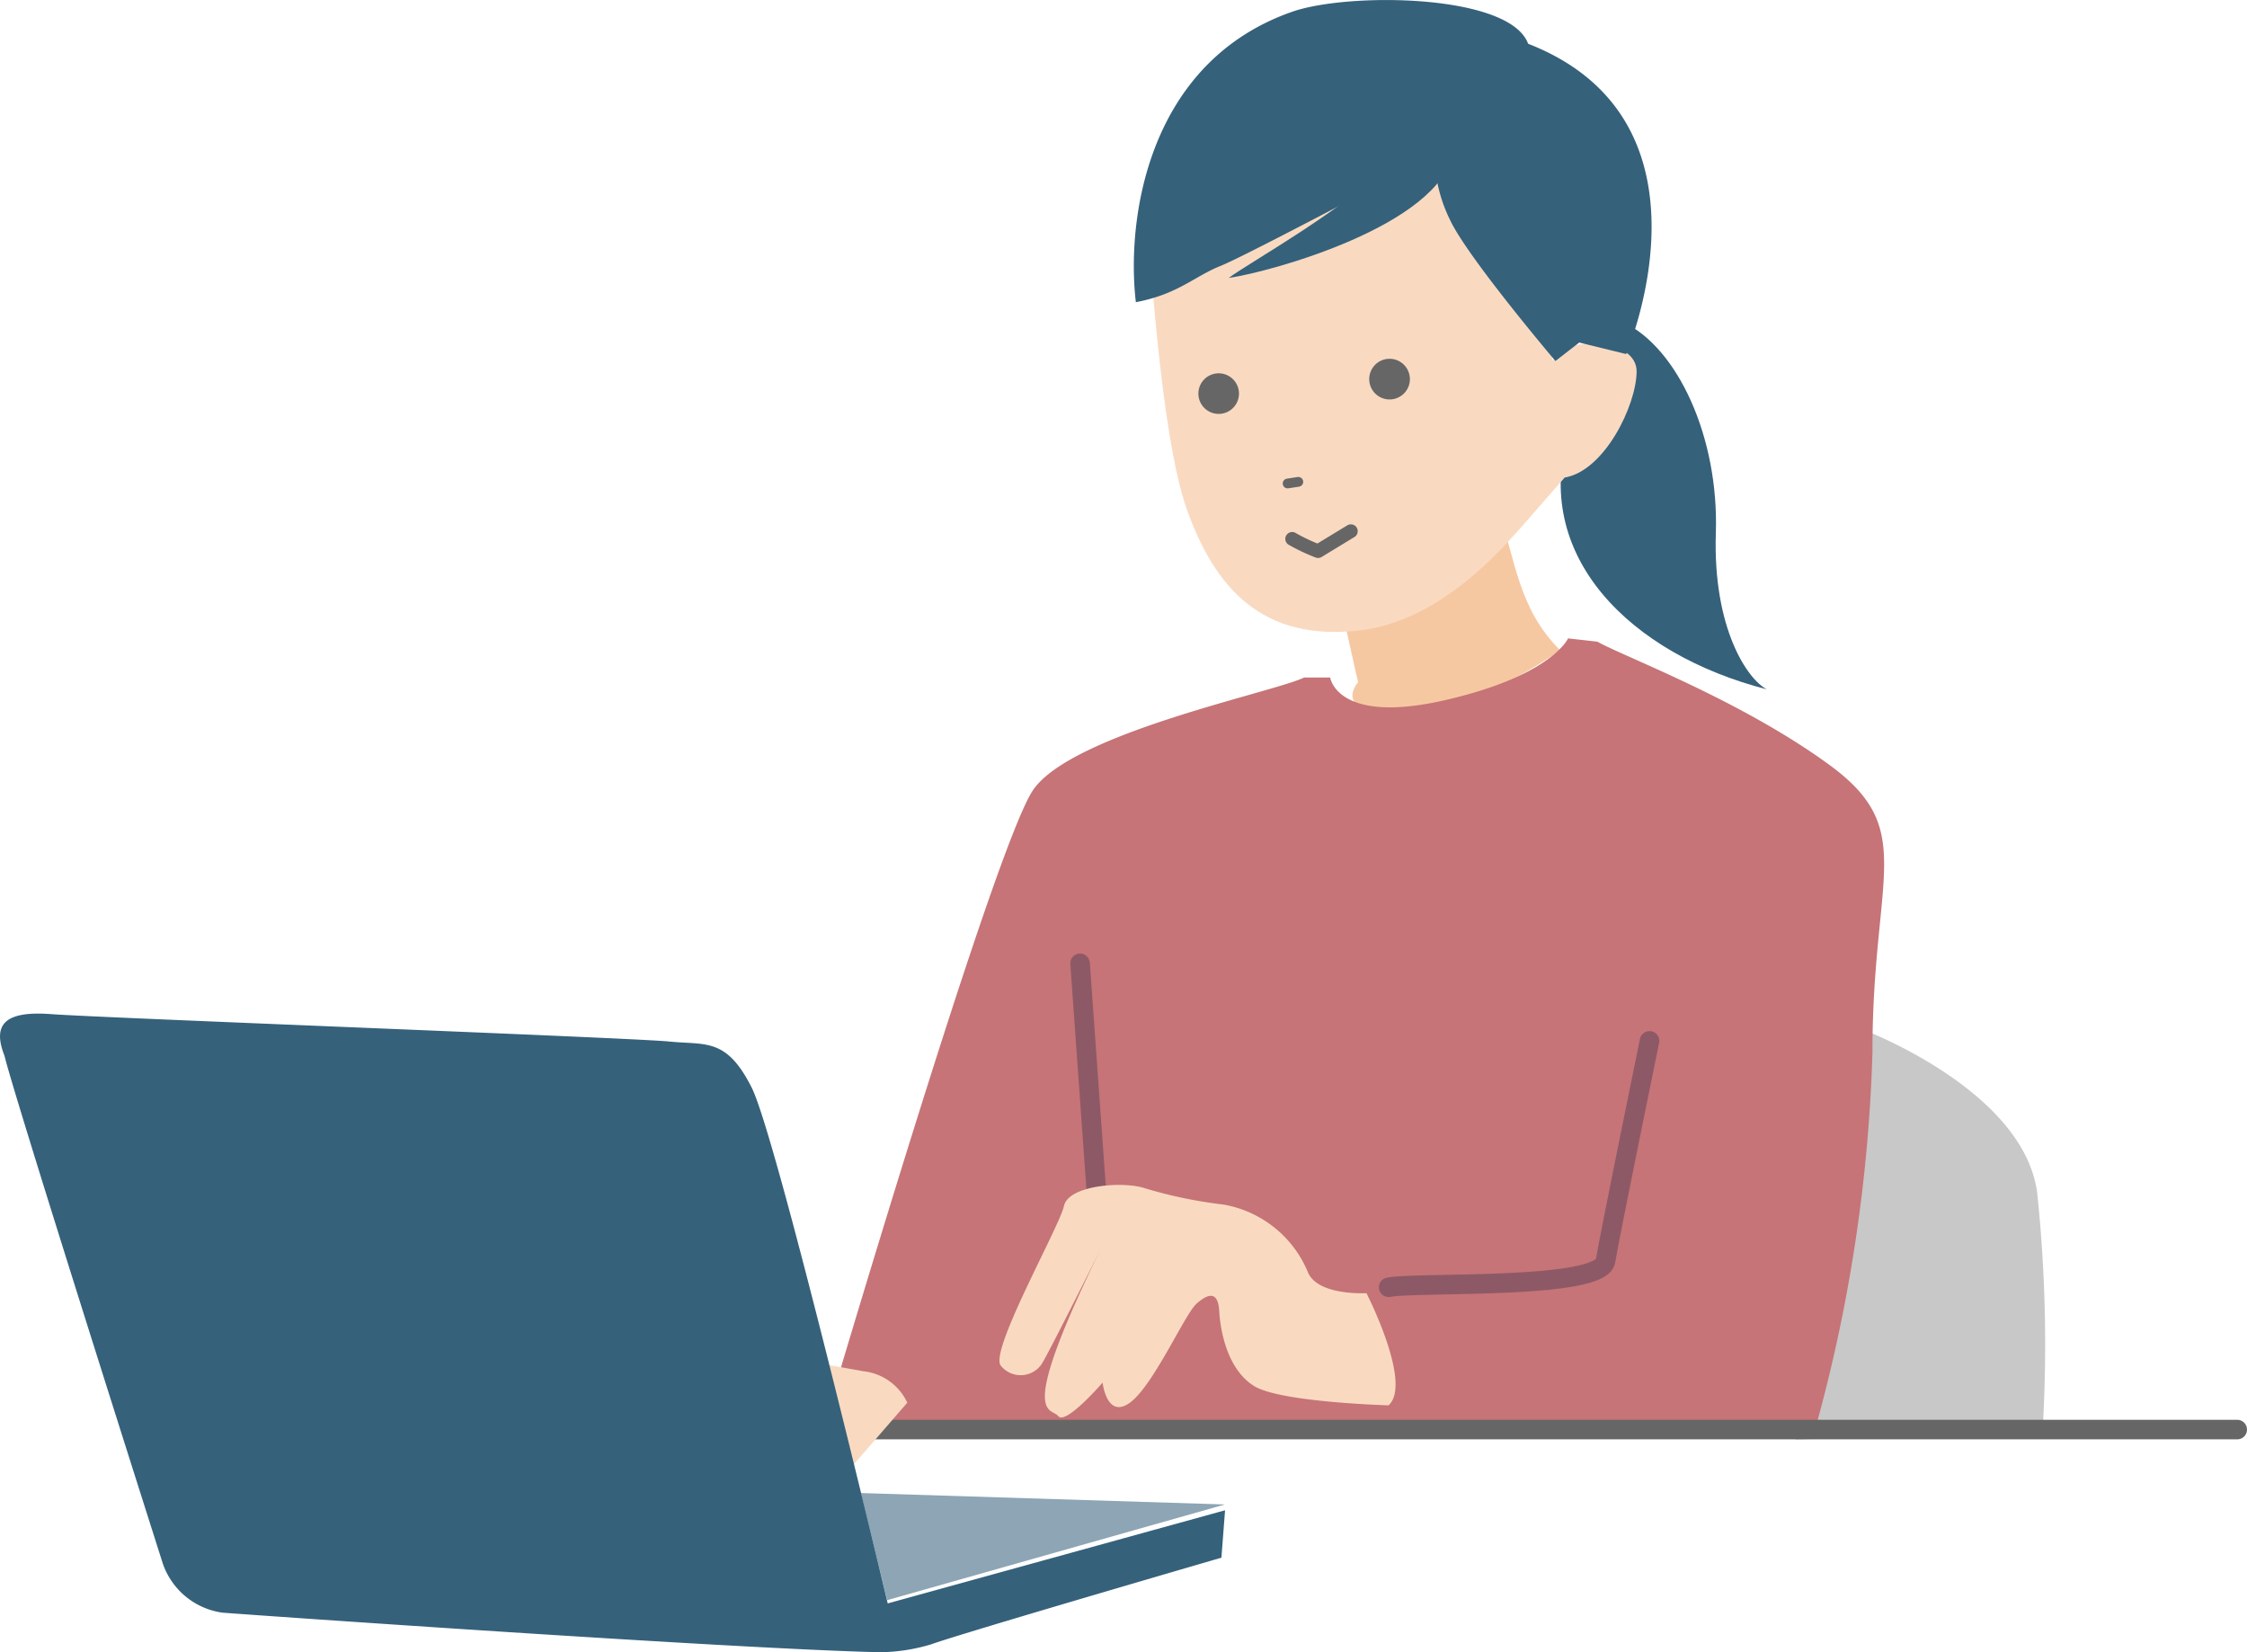 <svg xmlns="http://www.w3.org/2000/svg" viewBox="0 0 114.914 84.497"><defs><style>.cls-1{fill:#f6c8a2;}.cls-2{fill:#35617b;}.cls-3{fill:#f9dac1;}.cls-4{fill:#c8c8c8;stroke:#c8c8c8;stroke-width:0.808px;}.cls-4,.cls-6{stroke-miterlimit:10;}.cls-5{fill:#c67477;}.cls-11,.cls-6,.cls-7,.cls-9{fill:none;stroke-linecap:round;}.cls-11,.cls-6,.cls-9{stroke:#666;}.cls-7{stroke:#8e5966;}.cls-11,.cls-7,.cls-9{stroke-linejoin:round;}.cls-8{fill:#666;}.cls-9{stroke-width:0.7px;}.cls-10{fill:#8da5b4;}.cls-11{stroke-width:0.5px;}</style></defs><g id="レイヤー_2" data-name="レイヤー 2"><g id="共通"><path class="cls-1" d="M79.79,33.256c-2.11-2.11-2.264-4.441-3.264-7.608l-8.333,3.168c.166,1.333,1.26,6.072,1.26,6.072S68,36.521,71.629,36.521,79.79,33.256,79.79,33.256Z"/><path class="cls-2" d="M83.018,16.482c2.772,1.3,4.892,5.876,4.732,10.772s1.631,7.507,2.611,8c-7.02-1.8-12.079-6.855-10.121-13.221S83.018,16.482,83.018,16.482Z"/><path class="cls-3" d="M58.726,11.653s.571,10.5,1.975,14.416,3.8,6.806,8.935,6.159c4.075-.515,7.218-4.243,7.971-5.051l2.412-2.755c2.033-.339,3.663-3.685,3.68-5.416s-3.638-1.9-4.292-.561L76.5,5Z"/><path class="cls-2" d="M66.107.593c-7.4,2.568-8.522,10.573-8.018,14.861,2.171-.413,2.989-1.323,4.34-1.859S73.365,7.954,73.365,7.954a7.6,7.6,0,0,0,.781,3.27c.859,1.883,5.4,7.239,5.4,7.239l1.219-.946,2.4.59S88.3,6.2,78.149,2.237C77.213-.321,68.982-.4,66.107.593Z"/><path class="cls-4" d="M95.33,53.115s7.759,2.988,8.449,7.9a73.747,73.747,0,0,1,.3,11.741L92.3,73.2Z"/><path class="cls-5" d="M92.859,72.982a80.452,80.452,0,0,0,2.9-19.152c0-9.158,2.339-11.411-2.239-14.741S83,33.562,81.693,32.816l-1.5-.168s-.834,1.918-6.334,3.168-5.832-1.168-5.832-1.168H66.693C65.2,35.394,54.835,37.48,52.835,40.4S42.11,72.95,42.11,72.95Z"/><line class="cls-6" x1="114.414" y1="73.11" x2="43.645" y2="73.11"/><path class="cls-3" d="M46.4,71.735a2.812,2.812,0,0,0-2.251-1.609l-1.8-.322,1.095,5.34Z"/><line class="cls-7" x1="55.236" y1="49.265" x2="56.131" y2="61.782"/><path class="cls-8" d="M72.1,19.3a1.04,1.04,0,1,1-1.125-.948A1.043,1.043,0,0,1,72.1,19.3Z"/><path class="cls-8" d="M63.359,20.042a1.038,1.038,0,1,1-1.123-.947A1.039,1.039,0,0,1,63.359,20.042Z"/><path class="cls-9" d="M66.082,27.558a9.654,9.654,0,0,0,1.326.627l1.677-1.02"/><path class="cls-3" d="M56.3,63.861s-2.644,5.283-3.02,5.886a1.3,1.3,0,0,1-2.113.075c-.528-.83,3.02-7.094,3.246-8.15s3.018-1.283,4.15-.9a23.376,23.376,0,0,0,4,.83,5.739,5.739,0,0,1,4.3,3.4c.452,1.284,3.019,1.132,3.019,1.132s2.365,4.612,1.132,5.736c0,0-5.51-.152-6.868-.981s-1.735-2.791-1.792-3.828-.546-.927-1.152-.4-2.188,4.152-3.394,5.056-1.42-1.009-1.42-1.009-1.888,2.19-2.267,1.713S51.958,72.728,56.3,63.861Z"/><path class="cls-7" d="M84.359,53.232s-2,9.75-2.249,11.25-9.747,1.063-11.092,1.351"/><path class="cls-2" d="M71.522,7.913c-2.171,2.481-7.748,5.579-8.681,6.3,2.171-.31,10.745-2.687,11.468-6.4"/><polygon class="cls-10" points="44.027 76.355 62.645 76.94 45.371 81.833 44.027 76.355"/><path class="cls-2" d="M8.323,79.952C-.527,52.117.393,54.43.2,53.916c-.558-1.491,0-2.237,2.424-2.052s29.732,1.209,31.6,1.4,2.924-.22,4.22,2.362S45.4,82,45.4,82l17.251-4.763-.186,2.424s-13.222,3.846-14.839,4.43a9.346,9.346,0,0,1-2.653.405c-7.485-.174-32.112-1.907-33.594-2.023A3.775,3.775,0,0,1,8.323,79.952Z"/><line class="cls-11" x1="65.85" y1="24.726" x2="66.397" y2="24.642"/></g></g></svg>